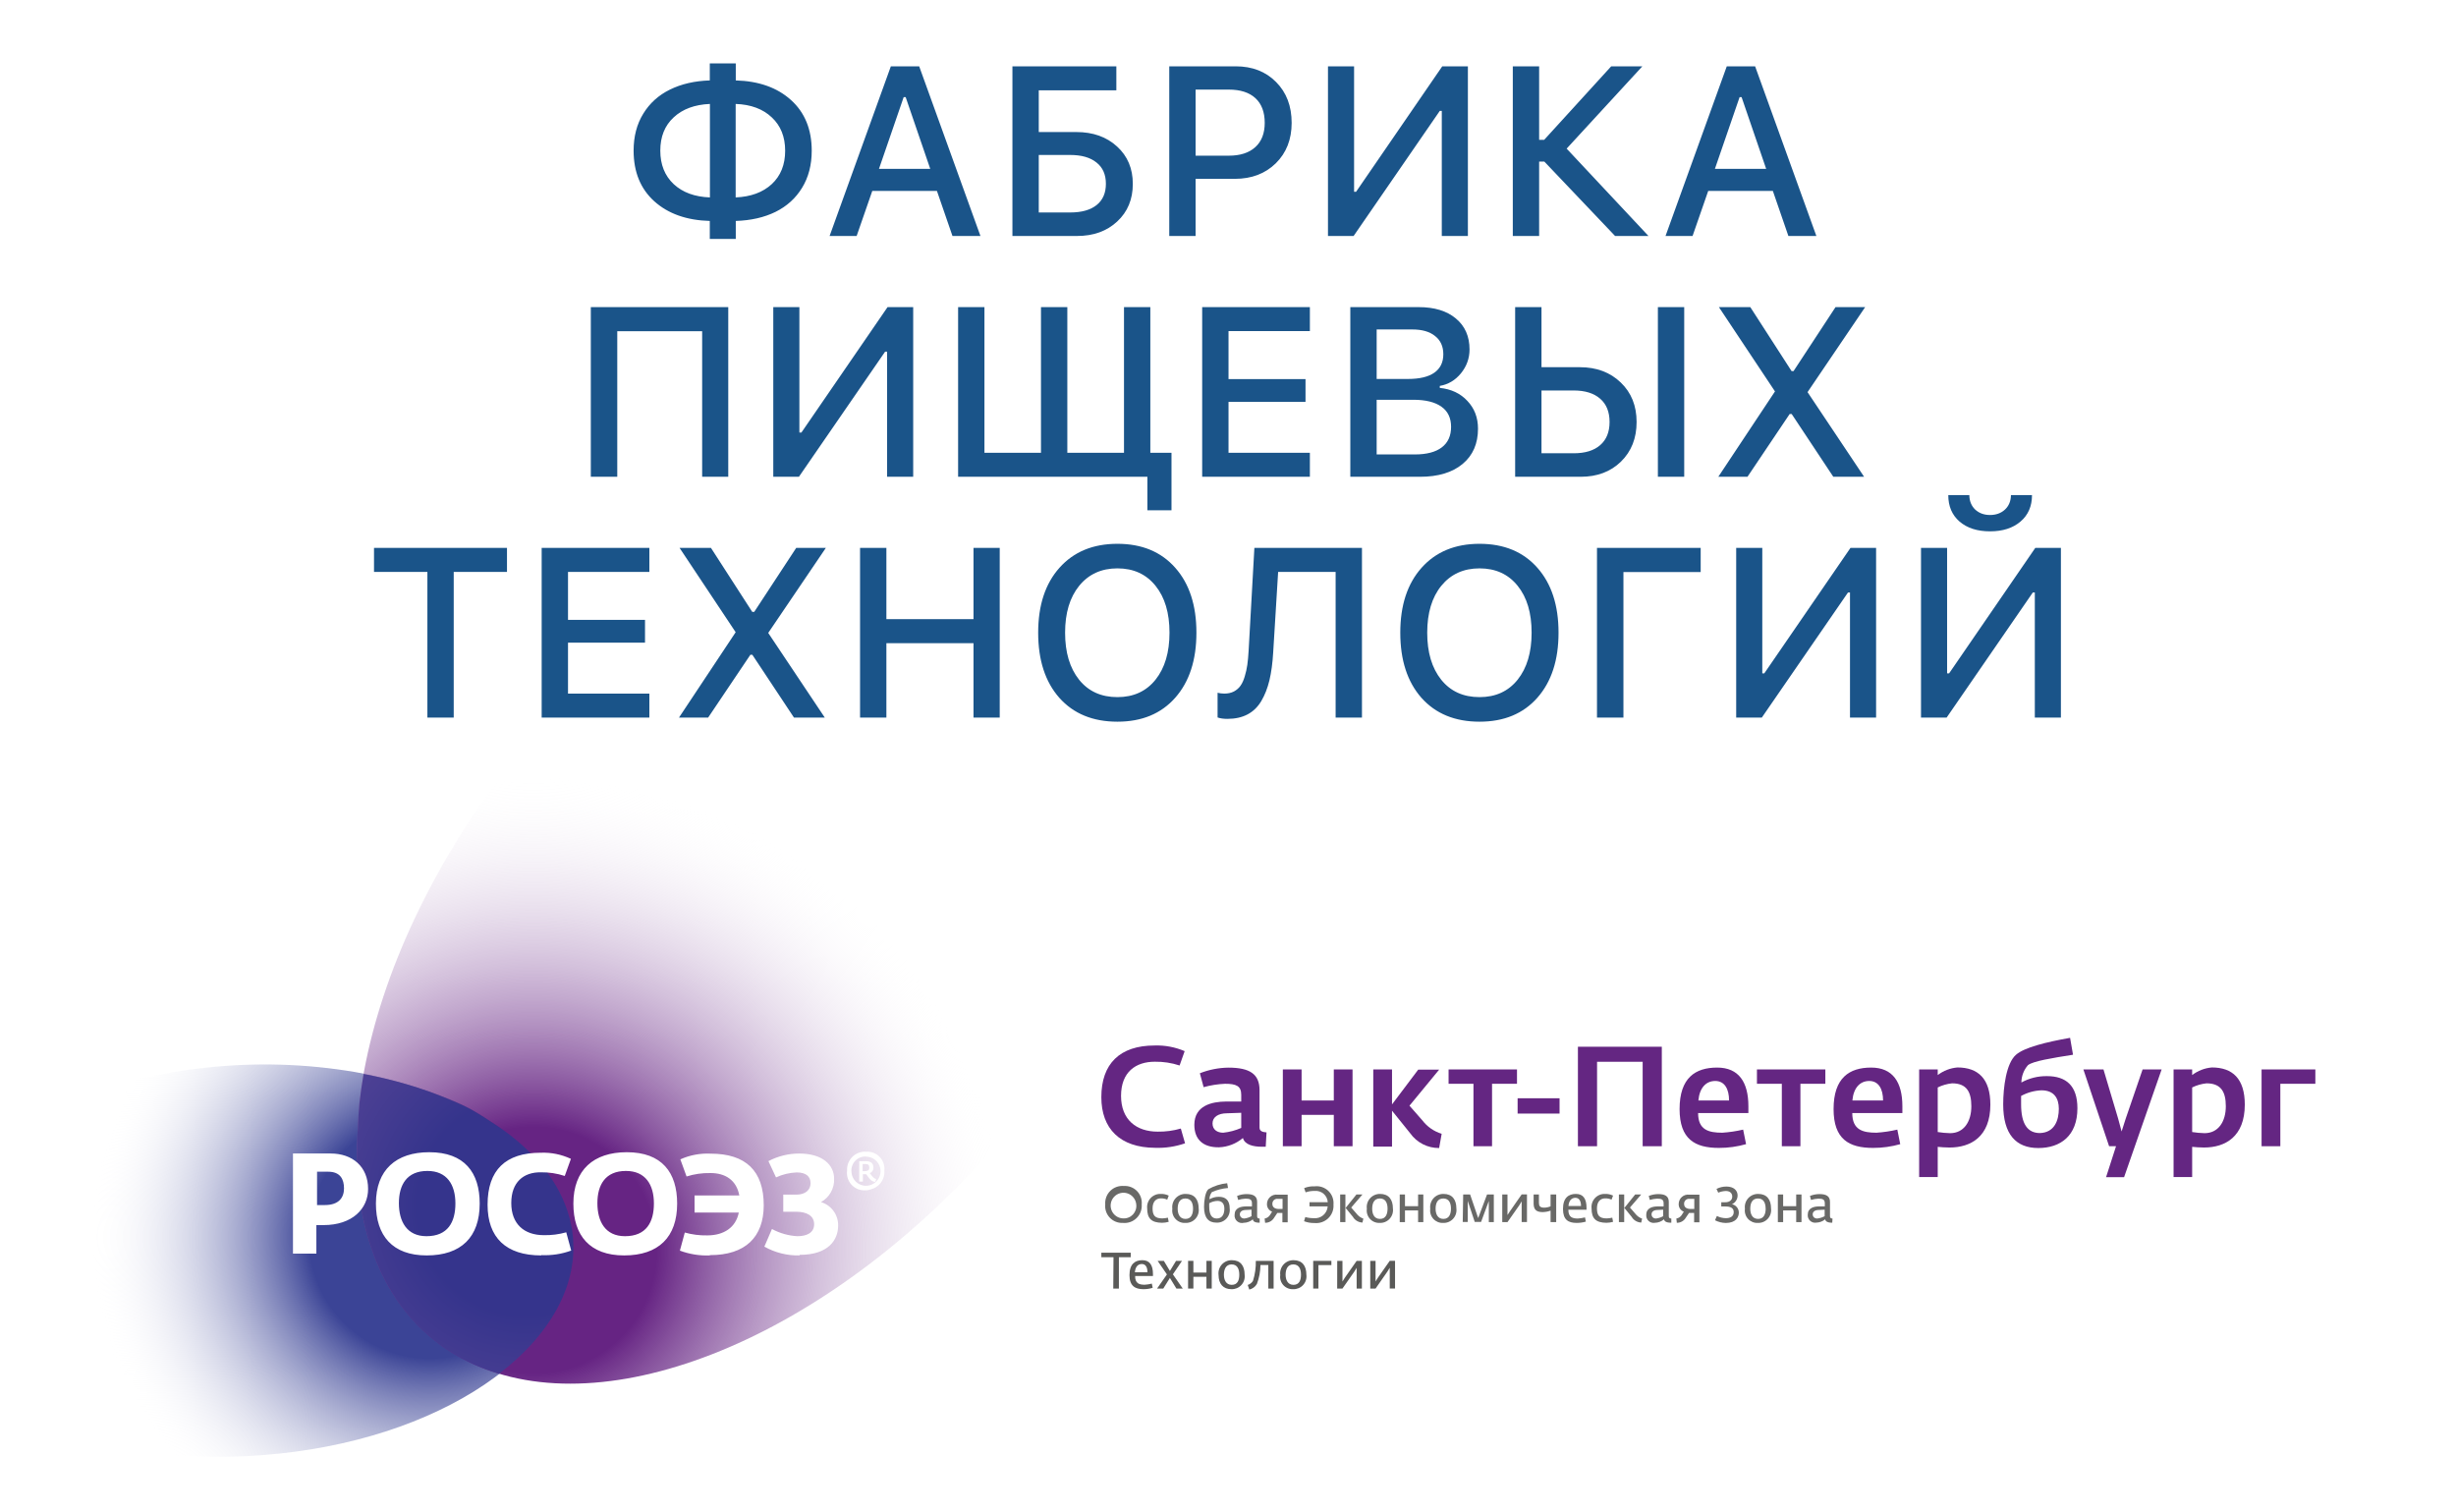 <svg width="255" height="157" viewBox="0 0 255 157" fill="none" xmlns="http://www.w3.org/2000/svg">
<rect x="0" y="0" width="255" height="157" fill="#808080" stroke="none"/>
<g clip-path="url(#clip0_2019_2)">
<rect width="255" height="157" fill="white"/>
<path d="M58.352 124.273C57.161 121.686 54.834 118.986 51.502 116.782C50.639 116.211 49.593 115.509 48.675 115.03C45.724 113.49 40.233 111.868 36.895 111.305C31.78 110.436 26.569 110.281 21.411 110.844C2.545 112.84 -11.052 123.43 -8.974 134.505C-6.896 145.58 10.071 152.921 28.954 150.918C38.026 149.972 45.875 147.046 51.358 143.006C57.256 138.66 60.407 133.051 59.322 127.309C59.124 126.261 58.798 125.241 58.352 124.273Z" fill="url(#paint0_radial_2019_2)"/>
<path d="M113.334 53.64C98.398 43.933 71.337 55.446 52.91 79.356C44.79 89.912 39.7 101.067 37.818 111.109C37.599 112.263 37.437 113.417 37.305 114.572C37.229 115.235 36.997 119.863 37.039 120.966C37.362 129.357 40.502 136.254 46.579 140.219C48.343 141.352 50.27 142.208 52.292 142.758C67.736 147.057 90.734 135.625 107.014 114.508C125.442 90.598 128.275 63.364 113.334 53.64Z" fill="url(#paint1_radial_2019_2)"/>
<path d="M58.352 124.297C56.93 121.244 54.346 118.677 51.501 116.806C50.638 116.239 49.844 115.712 48.876 115.17C48.046 114.704 46.623 114.136 46.623 114.136C43.779 112.928 40.791 112.07 37.754 111.503C37.57 112.547 37.431 113.575 37.31 114.596C37.21 115.437 37.003 119.884 37.044 120.985C37.362 129.376 40.507 136.272 46.578 140.237C48.205 141.278 49.971 142.083 51.824 142.626C57.417 138.327 60.371 132.873 59.327 127.293C59.124 126.258 58.796 125.253 58.352 124.297Z" fill="url(#paint2_radial_2019_2)"/>
<path fill-rule="evenodd" clip-rule="evenodd" d="M89.056 123.45C89.301 123.551 89.565 123.596 89.829 123.583C90.095 123.603 90.373 123.506 90.623 123.413C90.872 123.32 91.099 123.174 91.287 122.986C91.475 122.797 91.62 122.57 91.712 122.321C91.804 122.071 91.841 121.804 91.821 121.539C91.849 121.281 91.82 121.02 91.737 120.775C91.654 120.529 91.518 120.305 91.339 120.118C91.16 119.93 90.943 119.784 90.701 119.69C90.46 119.595 90.201 119.555 89.942 119.571C89.678 119.552 89.412 119.59 89.164 119.681C88.915 119.773 88.689 119.917 88.5 120.103C88.312 120.29 88.165 120.514 88.07 120.762C87.976 121.009 87.935 121.274 87.951 121.539C87.916 121.801 87.939 122.068 88.018 122.321C88.098 122.574 88.232 122.806 88.411 123.001C88.591 123.196 88.811 123.349 89.056 123.45ZM39.031 124.958C39.031 128.283 40.744 130.34 44.3 130.34C47.886 130.34 49.806 128.432 49.806 124.958C49.806 121.734 48.224 119.624 44.567 119.624C41.135 119.624 39.031 121.45 39.031 124.958ZM50.624 125.077C50.624 128.479 52.515 130.34 56.207 130.34V130.31C57.261 130.359 58.315 130.198 59.307 129.836L58.791 127.94C58.032 128.154 57.245 128.254 56.456 128.236C54.423 128.236 53.084 127.074 53.084 124.905C53.084 122.736 54.352 121.681 56.172 121.711C57.009 121.699 57.842 121.828 58.637 122.09L59.277 120.312C58.299 119.855 57.227 119.637 56.148 119.678C52.491 119.678 50.624 121.468 50.624 125.077ZM64.801 130.34C61.245 130.34 59.532 128.283 59.532 124.958C59.532 121.45 61.642 119.624 65.073 119.624C68.73 119.624 70.307 121.734 70.307 124.958C70.307 128.432 68.387 130.34 64.801 130.34ZM70.591 129.842C71.581 130.212 72.635 130.381 73.691 130.34L73.703 130.31C77.389 130.31 79.286 128.449 79.298 125.142C79.298 121.551 77.431 119.773 73.774 119.773C72.697 119.722 71.623 119.925 70.639 120.365L71.285 122.143C72.08 121.892 72.911 121.772 73.744 121.788C75.309 121.776 76.465 122.523 76.761 124.111H72.115V125.889H76.708C76.4 127.436 75.161 128.26 73.436 128.26C72.647 128.277 71.86 128.177 71.101 127.963L70.591 129.842ZM83.008 130.34C81.733 130.368 80.474 130.053 79.363 129.427L80.151 127.596C80.962 128.037 81.861 128.292 82.783 128.343C83.79 128.343 84.531 127.981 84.531 127.098C84.531 126.215 83.749 125.806 82.688 125.806H81.325V124.028H82.688C83.612 124.028 84.158 123.548 84.158 122.843C84.158 122.137 83.683 121.722 82.717 121.722C81.975 121.752 81.246 121.927 80.572 122.238L79.784 120.549C80.769 120.032 81.865 119.761 82.978 119.761C85.414 119.761 86.605 120.946 86.605 122.386C86.624 122.876 86.507 123.361 86.266 123.788C86.025 124.215 85.671 124.567 85.242 124.804C85.769 124.961 86.23 125.288 86.551 125.734C86.873 126.18 87.038 126.72 87.02 127.27C87.02 128.651 86.096 130.281 83.02 130.281L83.008 130.34ZM32.848 127.191H33.583H33.589C36.594 127.191 38.218 125.478 38.218 123.439C38.218 121.122 36.594 119.758 34.33 119.758H30.418V130.154H32.848V127.191ZM44.279 128.343C42.228 128.343 41.416 126.808 41.416 124.912C41.416 123.009 42.24 121.569 44.379 121.569C46.412 121.569 47.283 123.003 47.283 124.941C47.283 126.879 46.501 128.343 44.279 128.343ZM62.026 124.912C62.026 126.808 62.838 128.343 64.889 128.343C67.111 128.343 67.894 126.879 67.894 124.941C67.894 123.003 67.022 121.569 64.99 121.569C62.85 121.569 62.026 123.009 62.026 124.912ZM32.918 121.648H34.072C35.336 121.648 35.717 122.433 35.717 123.38C35.717 124.326 35.192 125.111 33.726 125.111H32.918V121.648ZM89.855 120.851H89.566V121.589H89.786C90.086 121.589 90.259 121.503 90.259 121.226C90.259 120.949 90.138 120.851 89.855 120.851ZM89.308 120.173C89.503 120.096 89.713 120.061 89.923 120.072V120.084C90.218 120.086 90.506 120.173 90.752 120.337C90.998 120.501 91.191 120.732 91.306 121.004C91.422 121.276 91.455 121.576 91.402 121.866C91.35 122.157 91.213 122.425 91.009 122.639C90.806 122.853 90.544 123.002 90.256 123.069C89.969 123.136 89.668 123.117 89.391 123.014C89.114 122.912 88.873 122.731 88.698 122.493C88.522 122.255 88.421 121.972 88.405 121.677C88.382 121.468 88.405 121.257 88.472 121.057C88.539 120.858 88.648 120.676 88.793 120.523C88.937 120.371 89.113 120.251 89.308 120.173ZM90.553 122.607C90.653 122.662 90.762 122.697 90.875 122.71L90.973 122.416C90.724 122.344 90.559 122.125 90.404 121.921C90.372 121.879 90.341 121.837 90.309 121.798C90.425 121.755 90.525 121.675 90.592 121.571C90.66 121.468 90.692 121.345 90.684 121.221C90.684 120.736 90.373 120.557 89.94 120.557H89.213V122.669H89.594V121.908H89.79H89.934C89.963 121.954 90.24 122.329 90.298 122.387C90.367 122.476 90.454 122.551 90.553 122.607Z" fill="white"/>
<path d="M114.753 125.035C114.734 124.778 114.772 124.519 114.863 124.278C114.954 124.036 115.096 123.817 115.28 123.636C115.464 123.454 115.685 123.315 115.929 123.228C116.172 123.141 116.431 123.107 116.688 123.13C116.941 123.114 117.194 123.154 117.431 123.246C117.667 123.337 117.88 123.479 118.056 123.661C118.232 123.844 118.367 124.062 118.451 124.301C118.534 124.54 118.565 124.795 118.541 125.047C118.561 125.307 118.524 125.568 118.432 125.812C118.341 126.056 118.197 126.277 118.011 126.46C117.825 126.643 117.601 126.782 117.356 126.87C117.11 126.957 116.848 126.989 116.589 126.964C116.336 126.978 116.084 126.936 115.849 126.842C115.614 126.749 115.402 126.605 115.227 126.422C115.053 126.239 114.92 126.02 114.838 125.781C114.757 125.541 114.728 125.287 114.753 125.035ZM117.974 125.035C117.949 124.78 117.851 124.537 117.691 124.336C117.532 124.135 117.317 123.984 117.074 123.902C116.83 123.819 116.569 123.809 116.32 123.873C116.071 123.936 115.845 124.07 115.671 124.258C115.496 124.446 115.379 124.681 115.335 124.934C115.29 125.187 115.32 125.447 115.42 125.684C115.52 125.92 115.686 126.123 115.899 126.267C116.111 126.411 116.361 126.491 116.618 126.497C116.807 126.507 116.997 126.475 117.172 126.404C117.348 126.333 117.506 126.224 117.636 126.086C117.765 125.947 117.862 125.781 117.921 125.601C117.979 125.421 117.997 125.23 117.974 125.041V125.035Z" fill="#696967"/>
<path d="M119.108 125.456C119.088 125.261 119.109 125.065 119.172 124.879C119.235 124.693 119.337 124.524 119.471 124.381C119.605 124.238 119.769 124.126 119.95 124.053C120.132 123.979 120.327 123.945 120.523 123.954C120.807 123.945 121.09 124.005 121.347 124.129L121.189 124.55C120.98 124.455 120.752 124.409 120.523 124.416C120.037 124.416 119.669 124.749 119.669 125.45C119.669 126.152 119.885 126.497 120.675 126.497C120.871 126.49 121.067 126.465 121.259 126.421L121.341 126.853C121.114 126.917 120.881 126.95 120.645 126.953C119.558 126.935 119.108 126.514 119.108 125.456Z" fill="#696967"/>
<path d="M121.72 125.497C121.694 125.301 121.711 125.101 121.769 124.912C121.828 124.722 121.927 124.548 122.06 124.401C122.193 124.254 122.357 124.138 122.539 124.061C122.722 123.984 122.919 123.947 123.117 123.954C124.023 123.954 124.456 124.539 124.456 125.468C124.481 125.66 124.464 125.855 124.405 126.039C124.347 126.224 124.249 126.393 124.118 126.536C123.987 126.679 123.826 126.791 123.647 126.865C123.469 126.939 123.276 126.973 123.082 126.964C122.891 126.978 122.699 126.948 122.52 126.877C122.342 126.807 122.181 126.697 122.051 126.556C121.92 126.416 121.822 126.248 121.765 126.064C121.708 125.881 121.693 125.687 121.72 125.497V125.497ZM123.871 125.497C123.871 124.983 123.719 124.427 123.076 124.427C122.433 124.427 122.276 124.977 122.276 125.497C122.276 126.017 122.474 126.549 123.088 126.549C123.702 126.549 123.871 126.012 123.871 125.468V125.497Z" fill="#696967"/>
<path d="M125.012 125.298C125.012 124.714 125.123 123.784 125.456 123.469C126.056 123.122 126.724 122.909 127.414 122.843L127.502 123.34C126.92 123.385 126.35 123.531 125.818 123.773C125.664 123.988 125.578 124.245 125.573 124.509C125.869 124.341 126.203 124.253 126.543 124.252C127.233 124.252 127.677 124.591 127.677 125.468C127.7 125.66 127.68 125.854 127.619 126.037C127.559 126.22 127.458 126.388 127.326 126.528C127.193 126.668 127.031 126.777 126.851 126.847C126.672 126.918 126.479 126.948 126.286 126.935C125.497 126.935 125.012 126.456 125.012 125.298ZM127.122 125.485C127.122 125.03 126.923 124.679 126.409 124.679C126.106 124.687 125.811 124.772 125.55 124.924C125.55 125.018 125.55 125.152 125.55 125.252C125.55 126.105 125.807 126.508 126.333 126.508C126.952 126.508 127.122 125.982 127.122 125.485V125.485Z" fill="#696967"/>
<path d="M128.187 126.117C128.187 125.41 128.824 125.258 129.356 125.252H129.987V124.93C129.987 124.533 129.777 124.445 129.315 124.445C129.057 124.458 128.801 124.503 128.555 124.58L128.444 124.165C128.757 124.037 129.093 123.971 129.432 123.972C130.145 123.972 130.525 124.194 130.525 124.784V126.287C130.525 126.468 130.648 126.503 130.788 126.514V126.941H130.671C130.402 126.941 130.086 126.848 130.086 126.59C129.822 126.817 129.487 126.945 129.139 126.953C129.018 126.984 128.891 126.986 128.77 126.957C128.648 126.928 128.535 126.87 128.441 126.787C128.347 126.705 128.275 126.601 128.231 126.484C128.186 126.367 128.171 126.241 128.187 126.117V126.117ZM129.94 126.257V125.591L129.356 125.62C128.958 125.62 128.73 125.807 128.73 126.07C128.73 126.333 128.923 126.509 129.198 126.509C129.465 126.475 129.723 126.39 129.958 126.257H129.94Z" fill="#696967"/>
<path d="M131.301 126.514C131.422 126.493 131.538 126.445 131.639 126.375C131.74 126.304 131.824 126.212 131.885 126.105C131.885 126.105 132.061 125.824 132.078 125.795C131.916 125.737 131.777 125.628 131.682 125.485C131.586 125.342 131.539 125.172 131.546 125C131.546 124.863 131.575 124.727 131.631 124.601C131.688 124.475 131.77 124.363 131.872 124.271C131.975 124.18 132.096 124.111 132.227 124.069C132.358 124.028 132.497 124.014 132.634 124.03H133.697V126.9H133.148V125.93H132.622L132.289 126.426C132.193 126.589 132.056 126.723 131.892 126.815C131.728 126.908 131.542 126.955 131.353 126.953L131.301 126.514ZM133.165 125.515V124.468H132.692C132.617 124.456 132.54 124.46 132.467 124.482C132.394 124.503 132.327 124.541 132.271 124.592C132.214 124.643 132.17 124.707 132.142 124.777C132.114 124.848 132.102 124.924 132.107 125C132.107 125.363 132.411 125.515 132.756 125.515H133.165Z" fill="#696967"/>
<path d="M135.395 126.789L135.523 126.356C135.807 126.436 136.1 126.475 136.394 126.473C136.57 126.492 136.749 126.475 136.918 126.423C137.088 126.371 137.245 126.285 137.381 126.171C137.517 126.057 137.628 125.917 137.709 125.759C137.789 125.601 137.837 125.429 137.85 125.252H135.962V124.813H137.855C137.847 124.646 137.804 124.483 137.731 124.332C137.657 124.182 137.554 124.048 137.427 123.939C137.3 123.83 137.153 123.747 136.993 123.697C136.834 123.646 136.666 123.628 136.499 123.644C136.179 123.637 135.861 123.687 135.558 123.79L135.406 123.352C135.754 123.21 136.13 123.146 136.505 123.165C136.763 123.135 137.025 123.163 137.271 123.247C137.517 123.331 137.741 123.469 137.928 123.65C138.114 123.831 138.258 124.052 138.348 124.295C138.439 124.539 138.474 124.8 138.452 125.059C138.471 125.319 138.433 125.581 138.34 125.826C138.248 126.07 138.103 126.291 137.916 126.474C137.728 126.657 137.504 126.796 137.257 126.883C137.01 126.97 136.748 127.001 136.488 126.976C136.115 126.986 135.743 126.923 135.395 126.789V126.789Z" fill="#696967"/>
<path d="M139.146 124.012H139.689V126.882H139.146V124.012ZM140.513 126.391L139.713 125.409L140.835 124.012H141.46L140.291 125.368L140.841 126C141.021 126.241 141.269 126.422 141.554 126.52L141.46 126.929C141.273 126.921 141.09 126.87 140.926 126.78C140.762 126.69 140.62 126.563 140.513 126.409V126.391Z" fill="#696967"/>
<path d="M141.916 125.497C141.89 125.303 141.906 125.106 141.963 124.919C142.02 124.732 142.117 124.559 142.247 124.412C142.377 124.266 142.537 124.149 142.716 124.07C142.895 123.991 143.089 123.951 143.284 123.954C144.19 123.954 144.623 124.539 144.623 125.468C144.648 125.66 144.63 125.855 144.572 126.039C144.513 126.224 144.415 126.393 144.284 126.536C144.154 126.679 143.993 126.791 143.814 126.865C143.635 126.939 143.442 126.973 143.249 126.964C143.06 126.973 142.871 126.94 142.696 126.868C142.521 126.795 142.365 126.685 142.237 126.544C142.11 126.404 142.015 126.238 141.96 126.057C141.904 125.876 141.889 125.685 141.916 125.497V125.497ZM144.067 125.497C144.067 124.983 143.916 124.427 143.273 124.427C142.63 124.427 142.472 124.977 142.472 125.497C142.472 126.017 142.665 126.549 143.284 126.549C143.904 126.549 144.067 126.012 144.067 125.468V125.497Z" fill="#696967"/>
<path d="M145.331 124.012H145.875V125.228H147.237V124.012H147.78V126.882H147.237V125.667H145.875V126.882H145.331V124.012Z" fill="#696967"/>
<path d="M148.499 125.497C148.473 125.303 148.489 125.105 148.547 124.917C148.604 124.73 148.701 124.557 148.832 124.41C148.962 124.264 149.123 124.147 149.303 124.068C149.482 123.99 149.677 123.951 149.873 123.954C150.779 123.954 151.212 124.539 151.212 125.468C151.237 125.66 151.219 125.855 151.161 126.04C151.102 126.224 151.004 126.394 150.873 126.536C150.742 126.679 150.582 126.791 150.403 126.865C150.224 126.939 150.031 126.973 149.838 126.965C149.648 126.974 149.459 126.942 149.283 126.87C149.108 126.797 148.95 126.687 148.822 126.547C148.694 126.407 148.599 126.24 148.543 126.058C148.487 125.877 148.472 125.685 148.499 125.497V125.497ZM150.651 125.497C150.651 124.983 150.499 124.428 149.856 124.428C149.213 124.428 149.055 124.977 149.055 125.497C149.055 126.018 149.253 126.549 149.867 126.549C150.481 126.549 150.651 126.012 150.651 125.468V125.497Z" fill="#696967"/>
<path d="M151.919 124.012H152.638L153.474 126.462L154.397 124.012H155.099V126.882H154.579V125.275V124.69L153.778 126.859H153.117L152.392 124.679V125.263V126.871H151.872L151.919 124.012Z" fill="#696967"/>
<path d="M155.975 124.012H156.518V125.766V126.146L156.77 125.76L157.991 124.006H158.541V126.877H157.991V125.123V124.731L157.746 125.129L156.518 126.882H155.975V124.012Z" fill="#696967"/>
<path d="M160.992 125.69C160.727 125.786 160.449 125.837 160.168 125.842C159.449 125.842 159.232 125.52 159.232 124.93V124.012H159.782V124.866C159.782 125.193 159.881 125.38 160.331 125.38C160.559 125.377 160.783 125.329 160.992 125.24V124.012H161.576V126.882H160.992V125.69Z" fill="#696967"/>
<path d="M162.282 125.515C162.282 124.346 162.867 123.954 163.627 123.954C164.387 123.954 164.726 124.469 164.726 125.404V125.597H162.838C162.838 126.38 163.264 126.509 163.825 126.509C164.076 126.491 164.324 126.452 164.568 126.392L164.656 126.83C164.344 126.922 164.021 126.967 163.697 126.965C162.82 126.965 162.282 126.631 162.282 125.515ZM164.153 125.211C164.153 124.702 163.966 124.357 163.568 124.357C163.171 124.357 162.89 124.65 162.849 125.211H164.153Z" fill="#696967"/>
<path d="M165.247 125.456C165.226 125.261 165.247 125.064 165.309 124.878C165.372 124.692 165.474 124.522 165.608 124.379C165.743 124.236 165.906 124.124 166.088 124.051C166.27 123.977 166.466 123.944 166.662 123.954C166.945 123.945 167.226 124.006 167.48 124.129L167.322 124.55C167.116 124.455 166.89 124.409 166.662 124.416C166.171 124.416 165.808 124.749 165.808 125.45C165.808 126.152 166.025 126.497 166.814 126.497C167.011 126.49 167.206 126.465 167.398 126.421L167.48 126.853C167.254 126.917 167.02 126.95 166.785 126.953C165.692 126.935 165.247 126.514 165.247 125.456Z" fill="#696967"/>
<path d="M168.087 124.012H168.636V126.882H168.087V124.012ZM169.455 126.391L168.654 125.409L169.776 124.012H170.402L169.233 125.368L169.782 126C169.964 126.239 170.212 126.42 170.495 126.52L170.408 126.929C170.219 126.922 170.035 126.872 169.87 126.781C169.705 126.691 169.562 126.564 169.455 126.409V126.391Z" fill="#696967"/>
<path d="M170.928 126.117C170.928 125.41 171.571 125.258 172.097 125.252H172.729V124.93C172.729 124.533 172.518 124.445 172.056 124.445C171.798 124.458 171.543 124.503 171.296 124.58L171.185 124.165C171.501 124.036 171.838 123.971 172.179 123.972C172.886 123.972 173.266 124.194 173.266 124.784V126.287C173.266 126.468 173.395 126.503 173.529 126.514V126.941H173.389C173.12 126.941 172.805 126.848 172.77 126.59C172.505 126.817 172.171 126.945 171.823 126.953C171.706 126.974 171.586 126.967 171.472 126.933C171.358 126.899 171.253 126.839 171.167 126.758C171.08 126.677 171.013 126.577 170.972 126.466C170.93 126.354 170.916 126.235 170.928 126.117V126.117ZM172.682 126.257V125.591L172.097 125.62C171.7 125.62 171.478 125.807 171.478 126.07C171.478 126.333 171.665 126.509 171.939 126.509C172.207 126.475 172.465 126.39 172.699 126.257H172.682Z" fill="#696967"/>
<path d="M174.049 126.514C174.17 126.492 174.285 126.444 174.386 126.374C174.487 126.303 174.571 126.211 174.633 126.105C174.633 126.105 174.809 125.824 174.826 125.795C174.664 125.738 174.524 125.629 174.429 125.486C174.333 125.343 174.286 125.172 174.294 125C174.294 124.863 174.323 124.727 174.38 124.601C174.436 124.475 174.518 124.363 174.621 124.271C174.723 124.18 174.844 124.111 174.975 124.069C175.106 124.028 175.245 124.014 175.382 124.03H176.445V126.9H175.896V125.93H175.37L175.031 126.426C174.937 126.589 174.801 126.723 174.637 126.815C174.474 126.908 174.289 126.955 174.101 126.953L174.049 126.514ZM175.914 125.515V124.468H175.44C175.365 124.456 175.288 124.46 175.215 124.482C175.142 124.503 175.075 124.541 175.019 124.592C174.962 124.643 174.918 124.707 174.89 124.777C174.862 124.848 174.85 124.924 174.856 125C174.856 125.363 175.154 125.515 175.504 125.515H175.914Z" fill="#696967"/>
<path d="M178.066 126.69L178.259 126.245C178.548 126.39 178.866 126.468 179.189 126.473C179.639 126.473 180.007 126.304 180.007 125.842C180.007 125.38 179.627 125.258 179.136 125.258H178.715V124.819H179.136C179.575 124.819 179.855 124.591 179.855 124.235C179.855 123.878 179.61 123.65 179.189 123.65C178.917 123.66 178.65 123.719 178.4 123.825L178.218 123.434C178.535 123.272 178.886 123.188 179.241 123.188C180.019 123.188 180.41 123.597 180.41 124.118C180.41 124.309 180.354 124.496 180.251 124.656C180.147 124.817 180 124.944 179.826 125.024V125.024C180.026 125.064 180.206 125.172 180.336 125.33C180.466 125.487 180.538 125.685 180.539 125.889C180.539 126.392 180.212 126.97 179.177 126.97C178.79 126.962 178.411 126.866 178.066 126.69Z" fill="#696967"/>
<path d="M181.17 125.497C181.144 125.303 181.16 125.105 181.218 124.917C181.275 124.73 181.372 124.557 181.503 124.41C181.633 124.264 181.794 124.147 181.974 124.068C182.153 123.99 182.348 123.951 182.544 123.954C183.45 123.954 183.883 124.539 183.883 125.468C183.908 125.66 183.89 125.855 183.832 126.04C183.773 126.224 183.675 126.394 183.544 126.536C183.413 126.679 183.253 126.791 183.074 126.865C182.895 126.939 182.702 126.973 182.509 126.965C182.319 126.974 182.13 126.942 181.954 126.87C181.779 126.797 181.621 126.687 181.493 126.547C181.365 126.407 181.27 126.24 181.214 126.058C181.158 125.877 181.143 125.685 181.17 125.497V125.497ZM183.321 125.497C183.321 124.983 183.169 124.428 182.526 124.428C181.883 124.428 181.726 124.977 181.726 125.497C181.726 126.018 181.924 126.549 182.538 126.549C183.152 126.549 183.327 126.012 183.327 125.468L183.321 125.497Z" fill="#696967"/>
<path d="M184.59 124.012H185.139V125.228H186.495V124.012H187.045V126.882H186.495V125.667H185.139V126.882H184.59V124.012Z" fill="#696967"/>
<path d="M187.694 126.117C187.694 125.41 188.331 125.258 188.834 125.252H189.465V124.93C189.465 124.533 189.255 124.445 188.793 124.445C188.535 124.458 188.28 124.503 188.033 124.58L187.922 124.165C188.236 124.037 188.571 123.971 188.91 123.972C189.623 123.972 190.003 124.194 190.003 124.784V126.287C190.003 126.468 190.126 126.503 190.266 126.514L190.237 126.941H190.12C189.857 126.941 189.535 126.848 189.506 126.59C189.247 126.804 188.924 126.926 188.588 126.935C188.473 126.955 188.355 126.949 188.242 126.916C188.13 126.883 188.027 126.825 187.94 126.746C187.854 126.667 187.787 126.569 187.744 126.46C187.701 126.351 187.684 126.234 187.694 126.117ZM189.448 126.257V125.591L188.834 125.62C188.436 125.62 188.208 125.807 188.208 126.07C188.208 126.333 188.401 126.509 188.676 126.509C188.953 126.479 189.222 126.393 189.465 126.257H189.448Z" fill="#696967"/>
<path d="M114.349 113.906C114.349 110.445 116.266 108.545 119.873 108.545C120.945 108.509 122.013 108.709 123 109.13L122.474 110.62C121.644 110.347 120.775 110.215 119.902 110.229C117.926 110.229 116.395 111.293 116.395 113.777C116.395 116.261 118.002 117.489 120.194 117.489C121.008 117.503 121.82 117.394 122.602 117.167L123.041 118.699C122.042 119.047 120.988 119.206 119.931 119.167C116.283 119.149 114.349 117.179 114.349 113.906Z" fill="#642682"/>
<path d="M124.005 116.782C124.005 114.782 125.817 114.373 127.296 114.362H128.874V113.66C128.874 112.742 128.348 112.52 127.191 112.52C126.439 112.552 125.694 112.669 124.969 112.871L124.578 111.427C125.522 111.055 126.526 110.857 127.541 110.843C129.751 110.843 130.774 111.503 130.774 113.181V117.068C130.774 117.448 131.095 117.536 131.499 117.565L131.417 119.055H130.99C130.143 119.055 129.237 118.851 129.05 118.149C128.352 118.739 127.478 119.079 126.565 119.114C124.94 119.137 124.005 118.319 124.005 116.782ZM128.874 117.103V115.531L127.395 115.583C126.478 115.583 125.893 115.981 125.893 116.635C125.893 117.29 126.39 117.6 127.004 117.6C127.649 117.531 128.28 117.364 128.874 117.103V117.103Z" fill="#642682"/>
<path d="M133.194 111.03H135.141V114.256H138.485V111.03H140.431V119.003H138.485V115.747H135.141V119.003H133.194V111.03Z" fill="#642682"/>
<path d="M142.583 111.03H144.53V114.66L147.248 111.053H149.422L146.342 114.794L147.686 116.326C148.191 116.985 148.89 117.47 149.685 117.711L149.422 119.19C148.834 119.196 148.252 119.059 147.728 118.791C147.204 118.523 146.752 118.133 146.412 117.652L144.53 115.314V119.038H142.583V111.03Z" fill="#642682"/>
<path d="M152.986 112.52H150.402V111.03H157.505V112.52H154.915V119.003H152.986V112.52Z" fill="#642682"/>
<path d="M157.57 114.023H161.925V115.613H157.57V114.023Z" fill="#642682"/>
<path d="M163.831 108.674H172.541V119.003H170.553V110.235H165.819V119.003H163.831V108.674Z" fill="#642682"/>
<path d="M174.387 115.145C174.387 111.889 176.035 110.837 178.286 110.837C180.536 110.837 181.53 112.357 181.53 114.853V115.56H176.31C176.31 117.314 177.403 117.6 178.823 117.6C179.552 117.551 180.275 117.444 180.986 117.278L181.29 118.787C180.374 119.048 179.426 119.18 178.473 119.178C175.977 119.178 174.387 118.272 174.387 115.145ZM179.525 114.256C179.525 113.058 179.057 112.228 178.093 112.228C177.128 112.228 176.456 112.941 176.339 114.256H179.525Z" fill="#642682"/>
<path d="M185.003 112.52H182.419V111.03H189.521V112.52H186.932V119.003H185.003V112.52Z" fill="#642682"/>
<path d="M190.376 115.145C190.376 111.889 192.024 110.837 194.275 110.837C196.525 110.837 197.519 112.357 197.519 114.853V115.56H192.317C192.317 117.314 193.41 117.6 194.83 117.6C195.559 117.551 196.282 117.444 196.993 117.278L197.297 118.787C196.381 119.048 195.432 119.18 194.48 119.178C191.966 119.178 190.376 118.272 190.376 115.145ZM195.514 114.256C195.514 113.058 195.047 112.228 194.082 112.228C193.118 112.228 192.445 112.941 192.328 114.256H195.514Z" fill="#642682"/>
<path d="M199.26 111.029H201.189V111.614C201.782 111.162 202.492 110.888 203.235 110.825C205.38 110.825 206.654 111.994 206.654 114.683C206.654 118.015 204.62 119.137 202.416 119.137C201.931 119.137 201.528 119.096 201.189 119.067V122.206H199.26V111.029ZM204.679 114.852C204.679 113.338 204.17 112.473 202.679 112.473C202.161 112.526 201.656 112.671 201.189 112.9V117.53C201.614 117.598 202.044 117.637 202.475 117.647C203.907 117.647 204.679 116.448 204.679 114.852V114.852Z" fill="#642682"/>
<path d="M207.987 114.66C207.987 112.906 208.297 110.381 209.32 109.504C210.168 108.756 212.43 108.189 214.932 107.75L215.236 109.504C213.014 109.855 211.103 110.164 210.559 110.585C210.123 111.084 209.88 111.723 209.875 112.386C210.689 111.938 211.606 111.71 212.535 111.725C214.505 111.725 215.692 112.707 215.692 115.057C215.692 117.921 213.938 119.19 211.629 119.19C209.32 119.19 207.987 117.775 207.987 114.66ZM213.763 115.127C213.763 114.017 213.266 113.198 211.962 113.198C211.221 113.226 210.496 113.426 209.846 113.783C209.846 114.017 209.846 114.426 209.846 114.642C209.846 116.7 210.518 117.635 211.804 117.635C213.324 117.582 213.763 116.302 213.763 115.104V115.127Z" fill="#642682"/>
<path d="M219.702 119.003H218.983L216.312 111.03H218.398L219.918 116.127L220.281 117.471L220.707 116.139L222.461 111.03H224.437L220.538 122.218H218.667L219.702 119.003Z" fill="#642682"/>
<path d="M225.677 111.029H227.606V111.614C228.199 111.162 228.909 110.888 229.652 110.825C231.803 110.825 233.071 111.994 233.071 114.683C233.071 118.015 231.043 119.137 228.833 119.137C228.354 119.137 227.945 119.096 227.606 119.067V122.206H225.677V111.029ZM231.101 114.852C231.101 113.338 230.587 112.473 229.096 112.473C228.578 112.527 228.074 112.671 227.606 112.9V117.53C228.031 117.598 228.461 117.637 228.892 117.647C230.324 117.647 231.101 116.448 231.101 114.852V114.852Z" fill="#642682"/>
<path d="M234.814 111.03H240.397V112.52H236.761V119.003H234.814V111.03Z" fill="#642682"/>
<path d="M115.611 130.524H114.349V130.057H117.4V130.524H116.172V133.78H115.588L115.611 130.524Z" fill="#5A5A58"/>
<path d="M117.271 132.389C117.271 131.22 117.856 130.834 118.61 130.834C119.364 130.834 119.709 131.349 119.709 132.278V132.477H117.856C117.856 133.26 118.289 133.383 118.85 133.383C119.1 133.368 119.349 133.329 119.592 133.266L119.68 133.704C119.369 133.799 119.046 133.846 118.721 133.845C117.856 133.845 117.271 133.506 117.271 132.389ZM119.136 132.091C119.136 131.576 118.955 131.232 118.552 131.232C118.148 131.232 117.874 131.524 117.833 132.091H119.136Z" fill="#5A5A58"/>
<path d="M121.159 132.313L120.194 130.904H120.837L121.469 131.951L122.106 130.904H122.725L121.778 132.301L122.801 133.78H122.141L121.469 132.676L120.779 133.78H120.136L121.159 132.313Z" fill="#5A5A58"/>
<path d="M123.356 130.904H123.906V132.12H125.262V130.904H125.812V133.78H125.262V132.559H123.906V133.78H123.356V130.904Z" fill="#5A5A58"/>
<path d="M126.52 132.372C126.495 132.178 126.512 131.98 126.57 131.794C126.627 131.607 126.725 131.434 126.855 131.289C126.986 131.143 127.146 131.027 127.325 130.948C127.504 130.87 127.698 130.831 127.894 130.834C128.8 130.834 129.227 131.419 129.227 132.342C129.251 132.535 129.234 132.73 129.176 132.915C129.117 133.099 129.019 133.269 128.888 133.412C128.758 133.555 128.597 133.668 128.418 133.743C128.24 133.817 128.047 133.852 127.853 133.845C127.011 133.845 126.52 133.301 126.52 132.372ZM128.671 132.342C128.671 131.834 128.519 131.273 127.876 131.273C127.233 131.273 127.075 131.857 127.075 132.348C127.075 132.839 127.268 133.395 127.888 133.395C128.508 133.395 128.671 132.892 128.671 132.342Z" fill="#5A5A58"/>
<path d="M129.547 133.406C129.772 133.335 129.965 133.186 130.091 132.985C130.305 132.313 130.405 131.61 130.389 130.904H132.236V133.78H131.686V131.337H130.868C130.865 132.009 130.74 132.674 130.5 133.301C130.414 133.447 130.301 133.574 130.165 133.674C130.029 133.774 129.875 133.846 129.711 133.886L129.547 133.406Z" fill="#5A5A58"/>
<path d="M132.926 132.372C132.901 132.178 132.918 131.98 132.976 131.794C133.033 131.607 133.131 131.434 133.261 131.289C133.391 131.143 133.552 131.027 133.731 130.948C133.91 130.87 134.104 130.831 134.3 130.834C135.206 130.834 135.638 131.419 135.638 132.342C135.663 132.535 135.646 132.73 135.587 132.915C135.529 133.099 135.431 133.269 135.3 133.412C135.169 133.555 135.009 133.668 134.83 133.743C134.651 133.817 134.458 133.852 134.265 133.845C134.074 133.855 133.884 133.822 133.708 133.749C133.532 133.677 133.374 133.566 133.246 133.425C133.118 133.284 133.023 133.117 132.968 132.934C132.912 132.752 132.898 132.56 132.926 132.372V132.372ZM135.077 132.342C135.077 131.834 134.925 131.273 134.282 131.273C133.639 131.273 133.481 131.857 133.481 132.348C133.481 132.839 133.68 133.395 134.294 133.395C134.908 133.395 135.077 132.892 135.077 132.342V132.342Z" fill="#5A5A58"/>
<path d="M136.346 130.904H138.234V131.343H136.889V133.78H136.346V130.904Z" fill="#5A5A58"/>
<path d="M138.841 130.904H139.384V133.05L139.63 132.658L140.858 130.904H141.401V133.78H140.858V132.027V131.629L140.606 132.033L139.379 133.786H138.835L138.841 130.904Z" fill="#5A5A58"/>
<path d="M142.271 130.904H142.821V132.658V133.044L143.066 132.652L144.294 130.899H144.844V133.775H144.294V132.021V131.623L144.043 132.027L142.821 133.78H142.271V130.904Z" fill="#5A5A58"/>
<path d="M73.709 20.496V10.791C72.13 10.857 70.876 11.32 69.949 12.183C69.021 13.038 68.557 14.189 68.557 15.638C68.557 17.086 69.021 18.246 69.949 19.117C70.876 19.979 72.13 20.439 73.709 20.496ZM80.129 19.117C81.057 18.254 81.521 17.099 81.521 15.65C81.521 14.201 81.057 13.046 80.129 12.183C79.21 11.312 77.961 10.848 76.382 10.791V20.496C77.953 20.431 79.202 19.971 80.129 19.117ZM73.696 22.938C71.296 22.872 69.375 22.193 67.935 20.899C66.502 19.605 65.786 17.851 65.786 15.638C65.786 14.165 66.12 12.887 66.787 11.805C67.454 10.714 68.378 9.88 69.558 9.302C70.746 8.716 72.126 8.399 73.696 8.35V6.58H76.394V8.35C78.787 8.415 80.699 9.095 82.131 10.389C83.564 11.683 84.28 13.436 84.28 15.65C84.28 17.123 83.946 18.405 83.279 19.495C82.62 20.578 81.7 21.412 80.52 21.998C79.34 22.575 77.965 22.889 76.394 22.938V24.805H73.696V22.938ZM98.892 24.5L97.28 19.825H90.566L88.943 24.5H86.135L92.495 6.885H95.437L101.797 24.5H98.892ZM93.826 10.084L91.262 17.53H96.585L94.033 10.084H93.826ZM117.617 19.092C117.617 20.695 117.076 21.998 115.994 22.998C114.919 24 113.528 24.5 111.819 24.5H105.117V6.885H115.908V9.375H107.852V13.709H111.758C113.483 13.709 114.891 14.21 115.981 15.21C117.072 16.203 117.617 17.497 117.617 19.092ZM107.852 22.059H111.123C112.303 22.059 113.215 21.802 113.857 21.29C114.5 20.777 114.822 20.04 114.822 19.08C114.822 18.12 114.496 17.383 113.845 16.871C113.202 16.35 112.291 16.089 111.111 16.089H107.852V22.059ZM121.401 6.885H128.298C130.024 6.885 131.423 7.431 132.498 8.521C133.572 9.603 134.109 11.015 134.109 12.757C134.109 14.474 133.56 15.874 132.461 16.956C131.362 18.03 129.946 18.567 128.213 18.567H124.136V24.5H121.401V6.885ZM124.136 9.302V16.163H127.578C128.758 16.163 129.674 15.87 130.325 15.284C130.984 14.69 131.313 13.847 131.313 12.757C131.313 11.642 130.992 10.787 130.349 10.193C129.706 9.599 128.783 9.302 127.578 9.302H124.136ZM149.697 24.5V11.512H149.49L140.542 24.5H137.881V6.885H140.591V19.91H140.798L149.746 6.885H152.407V24.5H149.697ZM159.805 14.515H160.33L167.288 6.885H170.522L162.661 15.43L171.157 24.5H167.69L160.342 16.773H159.805V24.5H157.07V6.885H159.805V14.515ZM185.684 24.5L184.072 19.825H177.358L175.735 24.5H172.927L179.287 6.885H182.229L188.589 24.5H185.684ZM180.618 10.084L178.054 17.53H183.376L180.825 10.084H180.618ZM75.613 49.5H72.903V34.388H64.089V49.5H61.343V31.885H75.613V49.5ZM92.105 49.5V36.512H91.897L82.949 49.5H80.288V31.885H82.998V44.91H83.206L92.153 31.885H94.814V49.5H92.105ZM121.633 52.979H119.131V49.5H99.478V31.885H102.212V47.01H108.083V31.885H110.818V47.01H116.702V31.885H119.436V47.01H121.633V52.979ZM136.001 47.01V49.5H124.819V31.885H136.001V34.376H127.554V39.356H135.549V41.724H127.554V47.01H136.001ZM147.439 49.5H140.2V31.885H147.28C148.932 31.885 150.226 32.28 151.162 33.069C152.106 33.851 152.578 34.921 152.578 36.28C152.578 37.199 152.281 38.025 151.687 38.758C151.093 39.482 150.361 39.917 149.49 40.064V40.272C150.678 40.394 151.634 40.845 152.358 41.627C153.091 42.4 153.457 43.36 153.457 44.507C153.457 46.062 152.924 47.282 151.858 48.169C150.792 49.056 149.319 49.5 147.439 49.5ZM142.935 34.205V39.344H146.182C147.386 39.344 148.298 39.128 148.916 38.697C149.543 38.257 149.856 37.618 149.856 36.78C149.856 35.967 149.571 35.336 149.001 34.888C148.44 34.432 147.655 34.205 146.646 34.205H142.935ZM142.935 47.181H146.89C148.118 47.181 149.054 46.937 149.697 46.448C150.34 45.96 150.662 45.248 150.662 44.312C150.662 43.392 150.328 42.697 149.661 42.225C148.993 41.745 148.017 41.504 146.731 41.504H142.935V47.181ZM174.868 49.5H172.134V31.885H174.868V49.5ZM157.314 49.5V31.885H160.049V38.123H164.028C165.762 38.123 167.178 38.652 168.276 39.71C169.375 40.76 169.924 42.127 169.924 43.812C169.924 45.496 169.383 46.867 168.301 47.925C167.227 48.975 165.831 49.5 164.114 49.5H157.314ZM160.049 47.059H163.394C164.582 47.059 165.497 46.778 166.14 46.216C166.791 45.655 167.117 44.853 167.117 43.812C167.117 42.762 166.791 41.956 166.14 41.395C165.489 40.825 164.574 40.54 163.394 40.54H160.049V47.059ZM178.408 49.5L184.292 40.638L178.469 31.885H181.729L186.013 38.526H186.221L190.579 31.885H193.655L187.673 40.711L193.545 49.5H190.347L186.025 42.981H185.818L181.436 49.5H178.408ZM47.109 74.5H44.375V59.376H38.833V56.885H52.639V59.376H47.109V74.5ZM67.422 72.01V74.5H56.24V56.885H67.422V59.376H58.975V64.356H66.97V66.724H58.975V72.01H67.422ZM70.498 74.5L76.382 65.638L70.559 56.885H73.818L78.103 63.526H78.311L82.668 56.885H85.745L79.763 65.711L85.635 74.5H82.436L78.115 67.981H77.908L73.525 74.5H70.498ZM103.799 74.5H101.077V66.773H92.031V74.5H89.297V56.885H92.031V64.283H101.077V56.885H103.799V74.5ZM116.018 56.458C118.557 56.458 120.559 57.288 122.024 58.948C123.489 60.6 124.221 62.846 124.221 65.686C124.221 68.527 123.489 70.777 122.024 72.437C120.559 74.097 118.557 74.927 116.018 74.927C113.471 74.927 111.461 74.101 109.988 72.449C108.523 70.789 107.791 68.535 107.791 65.686C107.791 62.846 108.527 60.6 110 58.948C111.481 57.288 113.487 56.458 116.018 56.458ZM116.018 59.009C114.358 59.009 113.035 59.611 112.051 60.816C111.074 62.02 110.586 63.644 110.586 65.686C110.586 67.729 111.07 69.357 112.039 70.569C113.007 71.774 114.333 72.376 116.018 72.376C117.686 72.376 119.005 71.774 119.973 70.569C120.942 69.357 121.426 67.729 121.426 65.686C121.426 63.636 120.942 62.012 119.973 60.816C119.005 59.611 117.686 59.009 116.018 59.009ZM141.409 74.5H138.674V59.376H132.705L132.192 67.737C132.127 68.844 131.997 69.808 131.802 70.63C131.606 71.444 131.326 72.16 130.959 72.779C130.593 73.397 130.117 73.861 129.531 74.17C128.945 74.48 128.245 74.634 127.432 74.634C127.033 74.634 126.695 74.585 126.418 74.488V71.924C126.646 71.981 126.882 72.01 127.126 72.01C127.501 72.01 127.83 71.936 128.115 71.79C128.4 71.635 128.628 71.436 128.799 71.192C128.978 70.94 129.124 70.618 129.238 70.228C129.36 69.829 129.45 69.426 129.507 69.019C129.564 68.604 129.609 68.12 129.641 67.566L130.239 56.885H141.409V74.5ZM153.616 56.458C156.155 56.458 158.157 57.288 159.622 58.948C161.086 60.6 161.819 62.846 161.819 65.686C161.819 68.527 161.086 70.777 159.622 72.437C158.157 74.097 156.155 74.927 153.616 74.927C151.069 74.927 149.058 74.101 147.585 72.449C146.121 70.789 145.388 68.535 145.388 65.686C145.388 62.846 146.125 60.6 147.598 58.948C149.079 57.288 151.085 56.458 153.616 56.458ZM153.616 59.009C151.956 59.009 150.633 59.611 149.648 60.816C148.672 62.02 148.184 63.644 148.184 65.686C148.184 67.729 148.668 69.357 149.636 70.569C150.605 71.774 151.931 72.376 153.616 72.376C155.284 72.376 156.602 71.774 157.571 70.569C158.539 69.357 159.023 67.729 159.023 65.686C159.023 63.636 158.539 62.012 157.571 60.816C156.602 59.611 155.284 59.009 153.616 59.009ZM168.557 74.5H165.811V56.885H176.577V59.388H168.557V74.5ZM192.08 74.5V61.512H191.873L182.925 74.5H180.264V56.885H182.974V69.91H183.181L192.129 56.885H194.79V74.5H192.08ZM202.285 51.404H204.47C204.478 52.023 204.682 52.523 205.081 52.906C205.487 53.28 206 53.467 206.619 53.467C207.245 53.467 207.762 53.28 208.169 52.906C208.576 52.523 208.783 52.023 208.792 51.404H210.977C210.977 52.56 210.578 53.475 209.78 54.151C208.991 54.826 207.937 55.164 206.619 55.164C205.3 55.164 204.246 54.826 203.457 54.151C202.676 53.475 202.285 52.56 202.285 51.404ZM211.27 74.5V61.512H211.062L202.114 74.5H199.453V56.885H202.163V69.91H202.371L211.318 56.885H213.979V74.5H211.27Z" fill="#1A5489"/>
</g>
<defs>
<radialGradient id="paint0_radial_2019_2" cx="0" cy="0" r="1" gradientUnits="userSpaceOnUse" gradientTransform="translate(44.611 128.451) scale(50.122 50.122)">
<stop offset="0.25" stop-color="#3B4496"/>
<stop offset="0.7" stop-color="white" stop-opacity="0"/>
</radialGradient>
<radialGradient id="paint1_radial_2019_2" cx="0" cy="0" r="1" gradientUnits="userSpaceOnUse" gradientTransform="translate(55.373 129.816) rotate(-15.958) scale(83.515 83.515)">
<stop offset="0.153" stop-color="#662483"/>
<stop offset="0.59" stop-color="white" stop-opacity="0"/>
</radialGradient>
<radialGradient id="paint2_radial_2019_2" cx="0" cy="0" r="1" gradientUnits="userSpaceOnUse" gradientTransform="translate(54.652 125.203) scale(33.288 33.288)">
<stop offset="0.34" stop-color="#35348C"/>
<stop offset="0.754" stop-color="#564597"/>
</radialGradient>
<clipPath id="clip0_2019_2">
<rect width="255" height="157" fill="white"/>
</clipPath>
</defs>
</svg>
